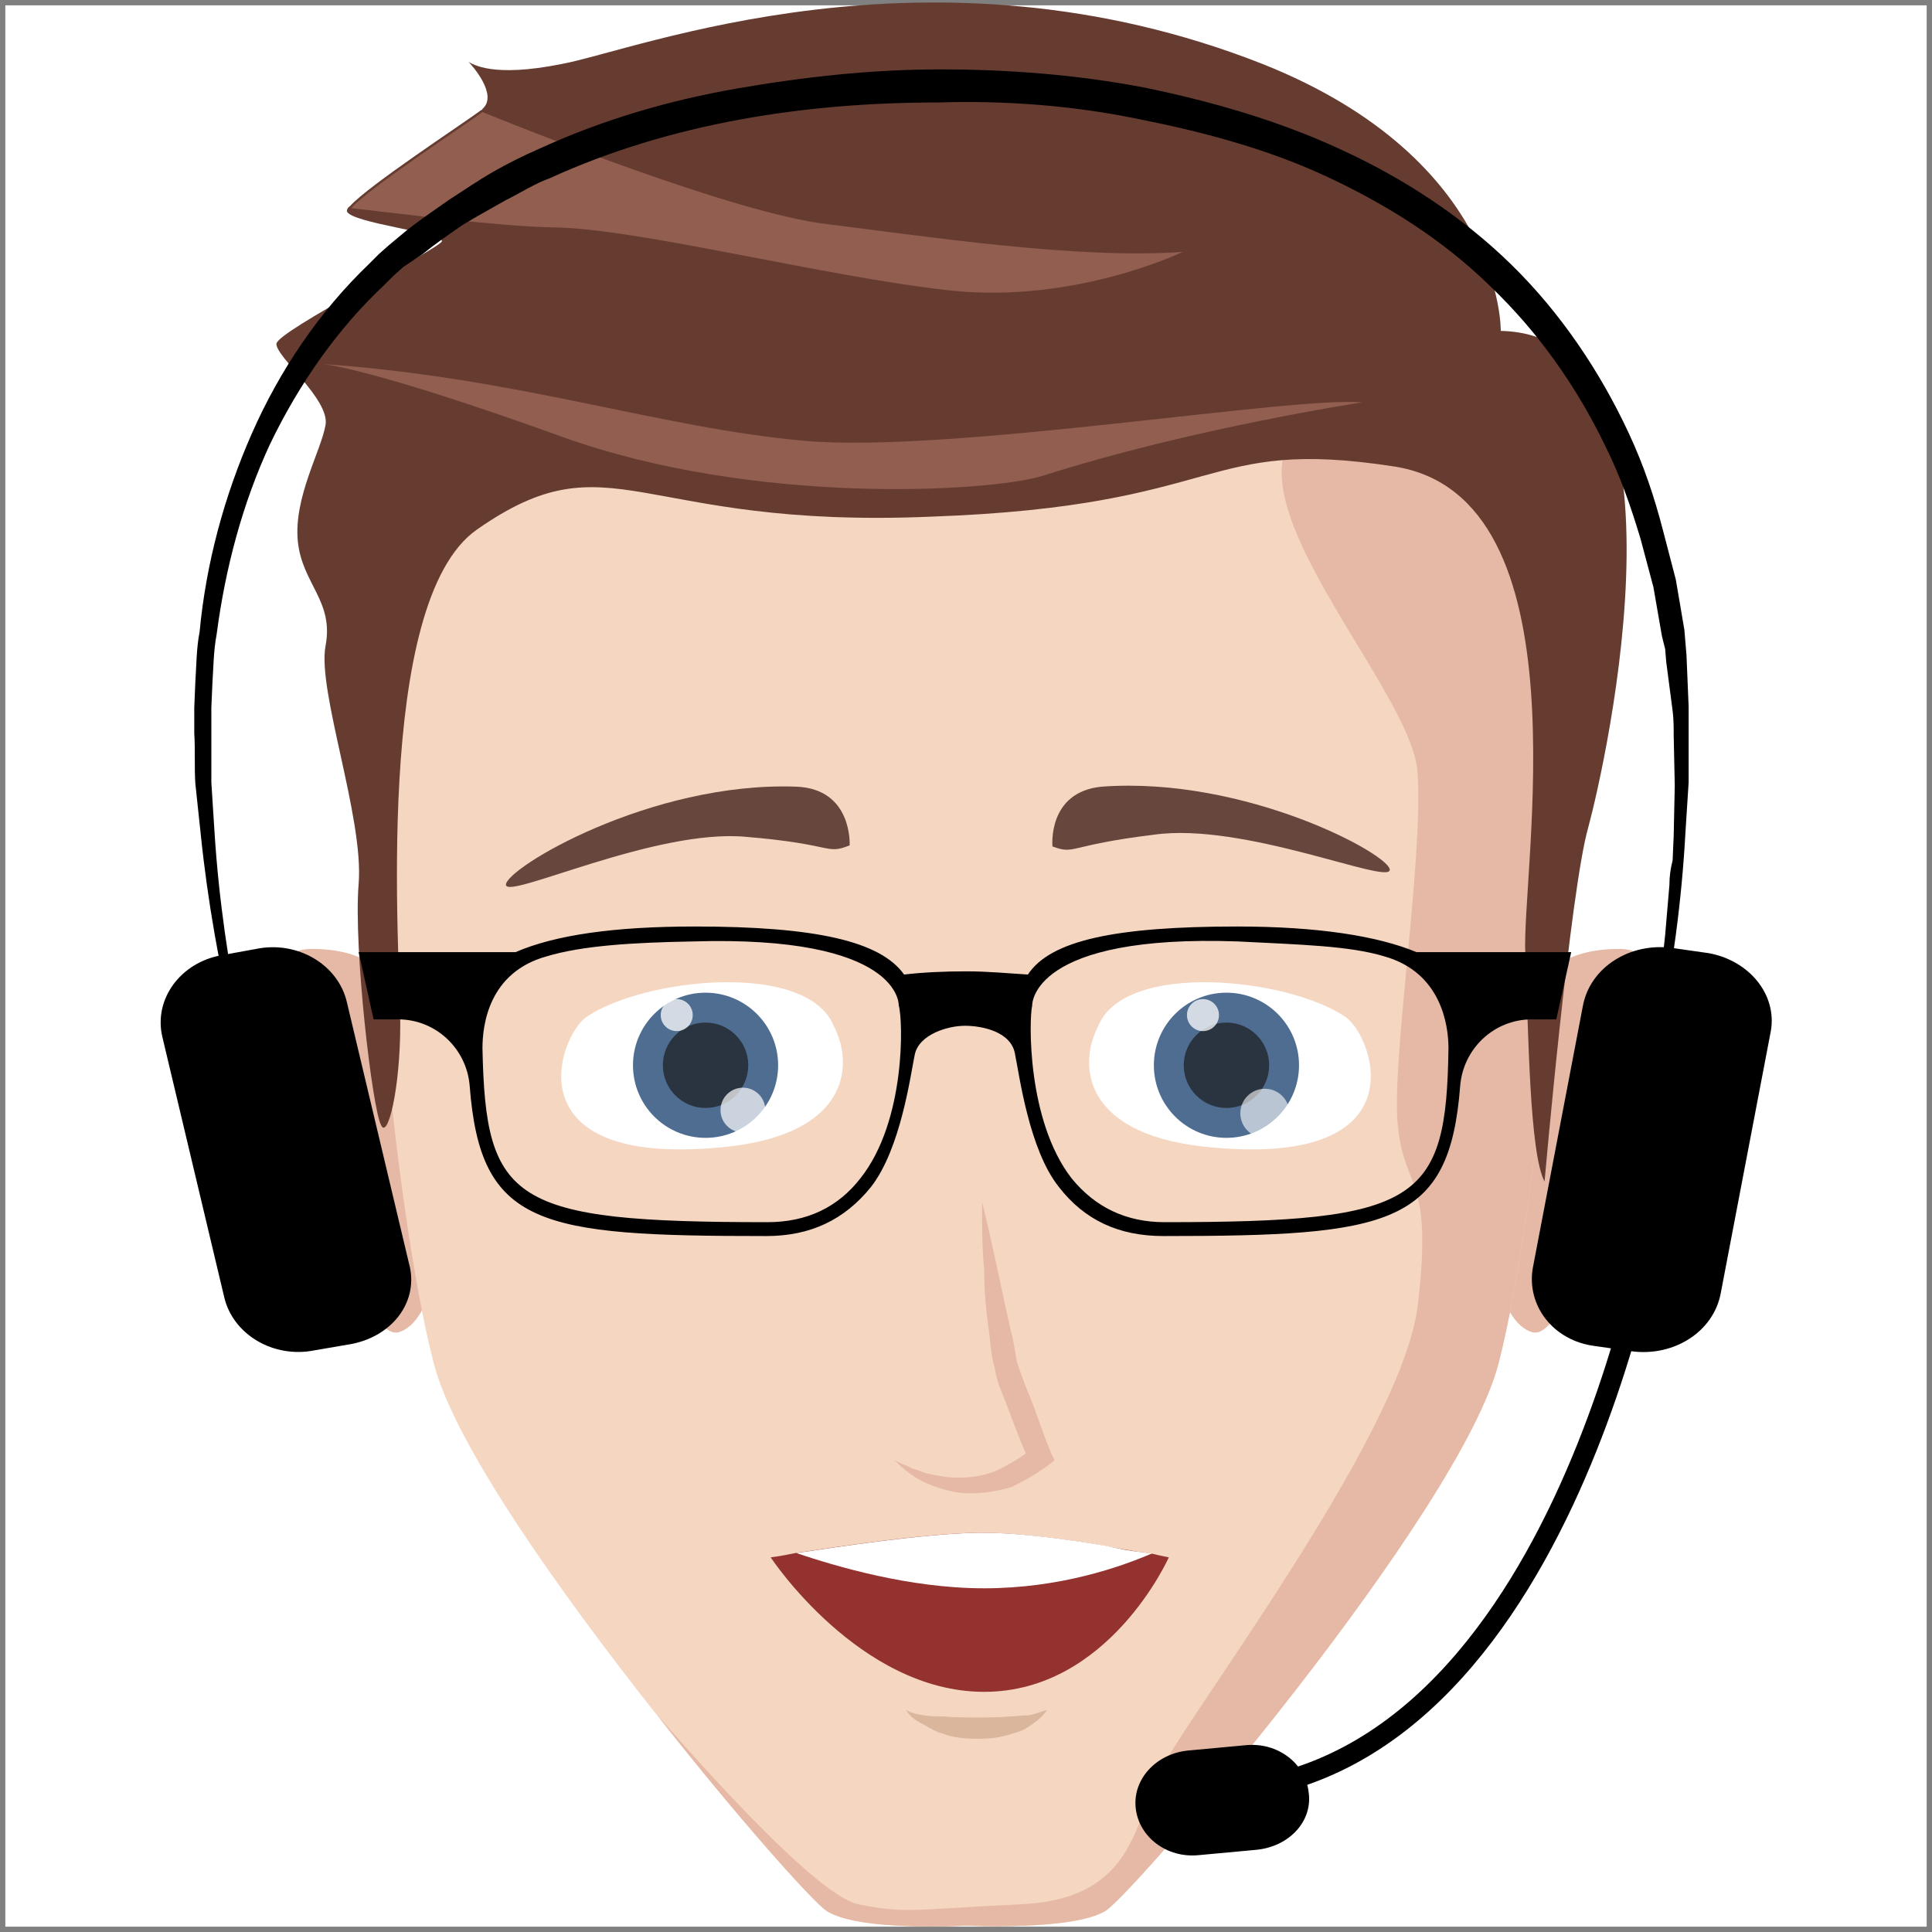 <?xml version="1.0" encoding="utf-8"?>
<!-- Generator: Adobe Illustrator 25.0.1, SVG Export Plug-In . SVG Version: 6.00 Build 0)  -->
<svg version="1.1" id="Layer_1" xmlns="http://www.w3.org/2000/svg" xmlns:xlink="http://www.w3.org/1999/xlink" x="0px" y="0px"
	 viewBox="0 0 181 181" style="enable-background:new 0 0 181 181;" xml:space="preserve">
<rect x="0" y="0" width="181" height="181" fill="#808080" stroke="none"/>
<style type="text/css">
	.st0{fill:#FFFFFF;}
	.st1{fill:#E5B9A5;}
	.st2{fill:#F5D6C1;}
	.st3{fill:#4F6D91;}
	.st4{fill:#2A3440;}
	.st5{opacity:0.75;fill:#FFFFFF;enable-background:new    ;}
	.st6{opacity:0.6;fill:#FFFFFF;enable-background:new    ;}
	.st7{opacity:0.7;fill:#FFFFFF;enable-background:new    ;}
	.st8{fill:#66463D;}
	.st9{fill:#D9B69C;}
	.st10{fill:#663C31;}
	.st11{fill:#94322F;}
	.st12{fill:#915E50;}
	.st13{fill:none;stroke:#000000;stroke-width:1.901;stroke-miterlimit:10;}
</style>
<rect x="0.5" y="0.5" class="st0" width="180" height="180"/>
<g>
	<path class="st1" d="M142.1,95.1c1.7-3.2,3.7-6.2,9.6-6.2c5.9,0,2.3,9.8,0,16.8c-2.3,7.2-5.1,20-8.2,19.1c-3.1-1-4.2-8-3.6-11.7
		S142.1,95.1,142.1,95.1z"/>
	<path class="st1" d="M38.8,95.1c-1.8-3.2-3.7-6.2-9.6-6.2s-2.3,9.8,0,16.8s5.1,20,8.2,19.1c3.1-1,4.2-8,3.6-11.7
		S38.8,95.1,38.8,95.1z"/>
	<path class="st2" d="M140.4,127.7c-3.6,14-33.9,49.4-36.8,51.3c-3,1.9-13.1,1.4-13.1,1.4S80.4,181,77.4,179
		c-1.3-0.9-8.3-8.7-15.9-18.4c-0.1-0.1-0.1-0.1-0.1-0.1c-9-11.4-18.9-25.3-20.8-32.9c-3.6-14-8-53.9-4.6-77.9
		c3.3-24.1,33.4-27.8,54.5-27.8c16.3,0,37.9,2.2,48.4,14.2c3.1,3.6,5.3,8.1,6,13.6C148.4,73.9,144,113.7,140.4,127.7z"/>
	<g>
		<path class="st0" d="M112.6,107.4c20.5,2.3,16.2-10.1,13.5-12.1c-5.4-3.7-20.7-5.3-23.2,0.8C101,99.7,101.4,106.1,112.6,107.4z"/>
		<circle class="st3" cx="114.9" cy="99.8" r="6.8"/>
		<circle class="st4" cx="114.9" cy="99.8" r="4"/>
		<circle class="st5" cx="112.7" cy="95.1" r="1.5"/>
		<circle class="st6" cx="118.5" cy="104.3" r="2.3"/>
	</g>
	<g>
		<path class="st0" d="M68.4,107.4c-20.5,2.3-16.2-10.1-13.5-12.1c5.4-3.7,20.7-5.3,23.2,0.8C80,99.7,79.6,106.1,68.4,107.4z"/>
		<circle class="st3" cx="66.1" cy="99.8" r="6.8"/>
		<circle class="st4" cx="66.1" cy="99.8" r="4"/>
		<circle class="st5" cx="63.4" cy="95.1" r="1.5"/>
		<circle class="st7" cx="69.6" cy="104" r="2.1"/>
	</g>
	<path class="st8" d="M79.6,79.2c0,0,0.3-5.3-5-5.5c-13.7-0.5-27.3,7.7-27.2,9.2c0.1,1.4,14-5.3,22.5-4.5
		C78.3,79.1,77.3,80.1,79.6,79.2z"/>
	<g>
		<path class="st1" d="M92,112.6c1,4,1.8,8.1,2.7,12.1c0.3,1,0.4,2.1,0.6,3c0.3,0.8,0.6,1.8,1,2.7c0.8,1.9,1.4,3.9,2.2,5.8l0.3,0.6
			l-0.5,0.4c-1.2,0.9-2.3,1.5-3.5,2.1c-1.3,0.4-2.6,0.6-4,0.6c-1.3,0-2.7-0.4-3.9-0.9c-1.2-0.5-2.2-1.3-3.1-2.2
			c0.5,0.3,1.2,0.5,1.7,0.8c0.6,0.1,1.2,0.5,1.7,0.5c1.2,0.3,2.3,0.4,3.5,0.3s2.3-0.4,3.2-0.9c1-0.5,2.1-1.2,2.8-1.8l-0.3,1.2
			c-0.8-1.9-1.5-3.7-2.2-5.6c-0.4-1-0.8-1.8-1-3.1c-0.3-1-0.4-2.1-0.5-3.1c-0.3-2.1-0.5-4.1-0.5-6.2C92,116.8,92,114.7,92,112.6z"/>
	</g>
	<path class="st9" d="M84.9,160.2c0.5,0.3,1,0.4,1.7,0.5c0.5,0.1,1,0.1,1.7,0.1c1,0.1,2.2,0.1,3.2,0.1c1,0,2.2,0,3.2-0.1
		c0.5,0,1-0.1,1.7-0.1c0.5-0.1,1-0.3,1.7-0.5c-0.4,0.6-0.9,1-1.5,1.4c-0.5,0.4-1,0.6-1.7,0.8c-1.2,0.4-2.2,0.5-3.3,0.5
		c-1.2,0-2.3-0.1-3.3-0.5c-0.5-0.1-1.2-0.5-1.7-0.8C85.8,161.2,85.2,160.8,84.9,160.2z"/>
	<path class="st1" d="M140.4,127.7c-3.6,14-33.9,49.4-36.8,51.3c-3,1.9-13.1,1.4-13.1,1.4S80.4,181,77.4,179
		c-1.3-0.9-8.3-8.7-15.9-18.4c1.7,1.9,14.6,16.9,18.9,17.8c4.5,0.9,4.9,0.5,15.3,0c10.3-0.5,10.5-7.2,12.8-12.1
		c2.2-4.9,22.6-31.4,24.3-43.8c1.5-12.3-1.2-11-1.8-16.7c-0.8-5.6,2.4-25.2,1.8-33.5s-21-28.5-8.9-33.5c5.6-2.3,10.7-3.2,15.1-3
		c3.1,3.6,5.3,8.1,6,13.6C148.4,73.9,144,113.7,140.4,127.7z"/>
	<path class="st8" d="M98.6,79.3c0,0-0.5-5.1,4.6-5.6c13.5-1,27.1,6.4,27,7.8c-0.1,1.4-13.7-4.5-22.1-3.3
		C99.9,79.2,100.8,80.1,98.6,79.3z"/>
	<path class="st10" d="M148.8,77.5c-1.7,5.9-4.1,33.2-4.1,33.2c-1.4-2.7-1.5-13.7-1.8-21.3c-0.4-7.7,5.9-42.9-12.3-45.7
		c-18.2-2.8-15.5,3.7-43.3,4.7c-27.7,1.2-30-7.6-42.6,1.2c-9.8,6.8-7.2,40.2-7.2,46.3c0,6.2-1.2,10.9-1.8,9.5
		c-0.8-1.4-2.6-16.6-2.1-22.6c0.5-6.2-3.9-18.1-3.1-22.3c0.8-4.2-2.2-5.8-2.6-9.8c-0.4-4.1,2.2-8.5,2.6-10.9
		c0.4-2.4-4.7-6.4-4.6-7.6c0.1-1.2,15.3-8.9,15.5-9.6c0.1-0.8-8.5-1.7-8.9-2.8c0-0.1,0-0.3,0.3-0.5l0,0c1.7-1.9,10.4-7.6,12.3-9
		c0.1,0,0.1-0.1,0.1-0.1c1.5-1.3-1-4.1-1.3-4.4C44.3,6,46.1,7.3,52.6,6c7.1-1.3,34.5-12.3,65.7,0c22.6,9,22.3,25,22.3,25
		C159.5,31.4,150.4,71.6,148.8,77.5z"/>
	<g>
		<path class="st11" d="M109.5,145.9c0,0-5.6,12.6-17.3,12.6s-20-12.6-20-12.6s0.9-0.1,2.3-0.4l0,0c4-0.6,11.9-1.8,16.9-1.9
			c0.3,0,0.4,0,0.6,0c3.5,0,7.8,0.6,11.4,1.2c1.3,0.3,2.4,0.4,3.3,0.6h0.1c0.3,0,0.5,0.1,0.8,0.1c0,0,0,0,0.1,0
			C108.9,145.8,109.5,145.9,109.5,145.9z"/>
		<path class="st0" d="M108,145.5C108,145.5,107.8,145.5,108,145.5c-3,1.3-8.7,3.3-15.8,3.3s-14-2.1-17.6-3.3
			c4-0.6,11.9-1.8,16.9-1.9c0.3,0,0.4,0,0.6,0c3.5,0,7.8,0.6,11.4,1.2c1.3,0.3,2.4,0.5,3.3,0.6h0.1
			C107.4,145.5,107.7,145.5,108,145.5z"/>
	</g>
	<path class="st12" d="M110.8,23.6c0,0-10.1,4.9-21.9,3.6c-11.8-1.3-29.1-5.8-37.1-5.9c-5.1-0.1-13.6-1.2-18.9-1.8
		c1.7-1.9,10.4-7.6,12.3-9C48.4,11.8,68.8,20,77.5,21C87.2,22.2,101,24.3,110.8,23.6z"/>
	<path class="st12" d="M30.2,34.1c18.5,1.3,31.6,6,45.2,7.2c13.6,1.2,45.6-4.2,52.2-3.6c0,0-15.9,2.4-30,6.9c-5,1.5-27,2.8-45-3.7
		S30.2,34.1,30.2,34.1z"/>
	<path d="M132.7,89.2c-3.6-1.5-9.2-2.4-16.8-2.4c-11.4,0-17.5,1.3-19.6,4.5c-1.7-0.1-3.7-0.3-5.8-0.3c-2.1,0-4.1,0.1-5.8,0.3
		c-2.2-3.1-8.2-4.5-19.6-4.5c-7.6,0-13.1,0.8-16.8,2.4H33.6l1.4,6.3h2.3c3.5,0,6.4,2.7,6.7,6.2c1,13.2,6.5,14.1,27.8,14.1
		c4.1,0,7.3-1.5,9.8-4.6c2.8-3.6,3.7-10.5,4.1-12.4c0.4-1.9,3.1-2.7,4.7-2.7c1.7,0,4.4,0.6,4.7,2.7c0.4,1.9,1.3,8.9,4.1,12.4
		c2.4,3.1,5.6,4.6,9.8,4.6c21.3,0,26.8-1,27.8-14.1c0.3-3.5,3.2-6.2,6.7-6.2h2.3l1.4-6.3H132.7z M80.6,110.4c-2.1,2.7-5,4.1-8.7,4.1
		c-24,0-26.4-1.9-26.7-16.3c0-2.2,0.6-7.1,6-8.6c3.3-1,8-1.3,13.7-1.4c19.5-0.6,19.3,5.9,19.3,6C84.6,95.5,84.9,105,80.6,110.4z
		 M109.1,114.5c-3.6,0-6.5-1.4-8.7-4.1c-4.2-5.4-4-14.9-3.7-16.2c0-0.1-0.1-6.7,19.3-6c5.8,0.3,10.4,0.4,13.7,1.4
		c5.3,1.5,6,6.4,6,8.6C135.5,112.6,133,114.5,109.1,114.5z"/>
</g>
<g>
	<g>
		<path d="M150.7,115.4l2.2-9.2l1.8-9.2c0.4-3.1,1-6.3,1.3-9.4l0.4-4.7c0-0.8,0.1-1.5,0.3-2.3l0.1-2.3l0.1-4.7l-0.1-4.7
			c0-0.8,0-1.5-0.1-2.3l-0.3-2.3l-0.3-2.3l-0.1-1.2l-0.3-1.2l-0.8-4.6l-1.2-4.5c-0.9-3-1.9-5.9-3.3-8.7c-2.7-5.6-6.3-10.7-10.8-15
			c-4.5-4.4-9.8-7.7-15.4-10.3c-5.6-2.6-11.7-4.2-17.8-5.4c-5.9-1.2-12.2-1.7-18.5-1.5c-12.4,0-25,1.9-36.4,7.1
			c-1.4,0.5-2.8,1.4-4.2,2.1c-1.4,0.8-2.7,1.5-4,2.3c-1.3,0.9-2.6,1.8-3.7,2.7L37.8,25l-0.9,0.8l-0.8,0.8c-4.5,4.2-8.1,9.4-10.8,15
			c-2.6,5.6-4.2,11.7-5,17.8C20,61,20,62.5,19.9,64l-0.1,2.3v2.3c0,1.5,0,3.1,0,4.7l0.3,4.7c0.8,12.6,3.7,25,7.3,37.1
			c-4.1-11.9-7.3-24.3-8.6-37l-0.5-4.7c-0.1-1.5,0-3.2-0.1-4.7v-2.4l0.1-2.4c0.1-1.5,0.1-3.2,0.4-4.7c0.6-6.4,2.3-12.7,4.9-18.6
			s6.3-11.4,11-15.9l0.9-0.9l0.9-0.8l1.8-1.5c1.3-1,2.6-1.9,3.9-2.8c1.4-0.9,2.7-1.8,4.1-2.6c1.4-0.8,2.8-1.5,4.4-2.2
			c5.9-2.7,12.1-4.5,18.4-5.6s12.7-1.8,19.1-1.8s12.8,0.5,19.1,1.7c6.3,1.3,12.6,3.1,18.4,5.8c5.9,2.7,11.4,6.3,16,10.8
			c4.6,4.5,8.3,10,11,15.8c1.4,3,2.4,6,3.2,9.1l1.2,4.6l0.8,4.7l0.1,1.2l0.1,1.2l0.1,2.4l0.1,2.4c0,0.8,0,1.5,0,2.4v4.7l-0.3,4.7
			C157.2,90.9,154.4,103.3,150.7,115.4z"/>
	</g>
	<path d="M33,125.9l-3.5,0.6c-3.9,0.8-7.7-1.5-8.5-5l-5.8-24.4c-0.8-3.5,1.7-6.9,5.5-7.6l3.3-0.6c3.9-0.8,7.7,1.5,8.5,5l5.8,24.4
		C39.3,121.8,36.9,125.1,33,125.9z"/>
	<path d="M160.1,89.3l-3.5-0.5c-3.9-0.5-7.6,1.8-8.3,5.4l-4.7,24.6c-0.6,3.5,1.9,6.8,5.8,7.3l3.5,0.5c3.9,0.5,7.6-1.8,8.3-5.4
		l4.7-24.6C166.5,93.2,163.9,90,160.1,89.3z"/>
	<path class="st13" d="M147.7,109.2l7.4,3.9c0,0-8.7,55.4-43.1,54.8"/>
	<path d="M117.7,173.3l-5.4,0.5c-3,0.3-5.6-1.7-5.9-4.4l0,0c-0.3-2.7,1.9-5.1,4.9-5.4l5.4-0.5c3-0.3,5.6,1.7,5.9,4.4l0,0
		C123,170.6,120.8,173,117.7,173.3z"/>
</g>
</svg>
